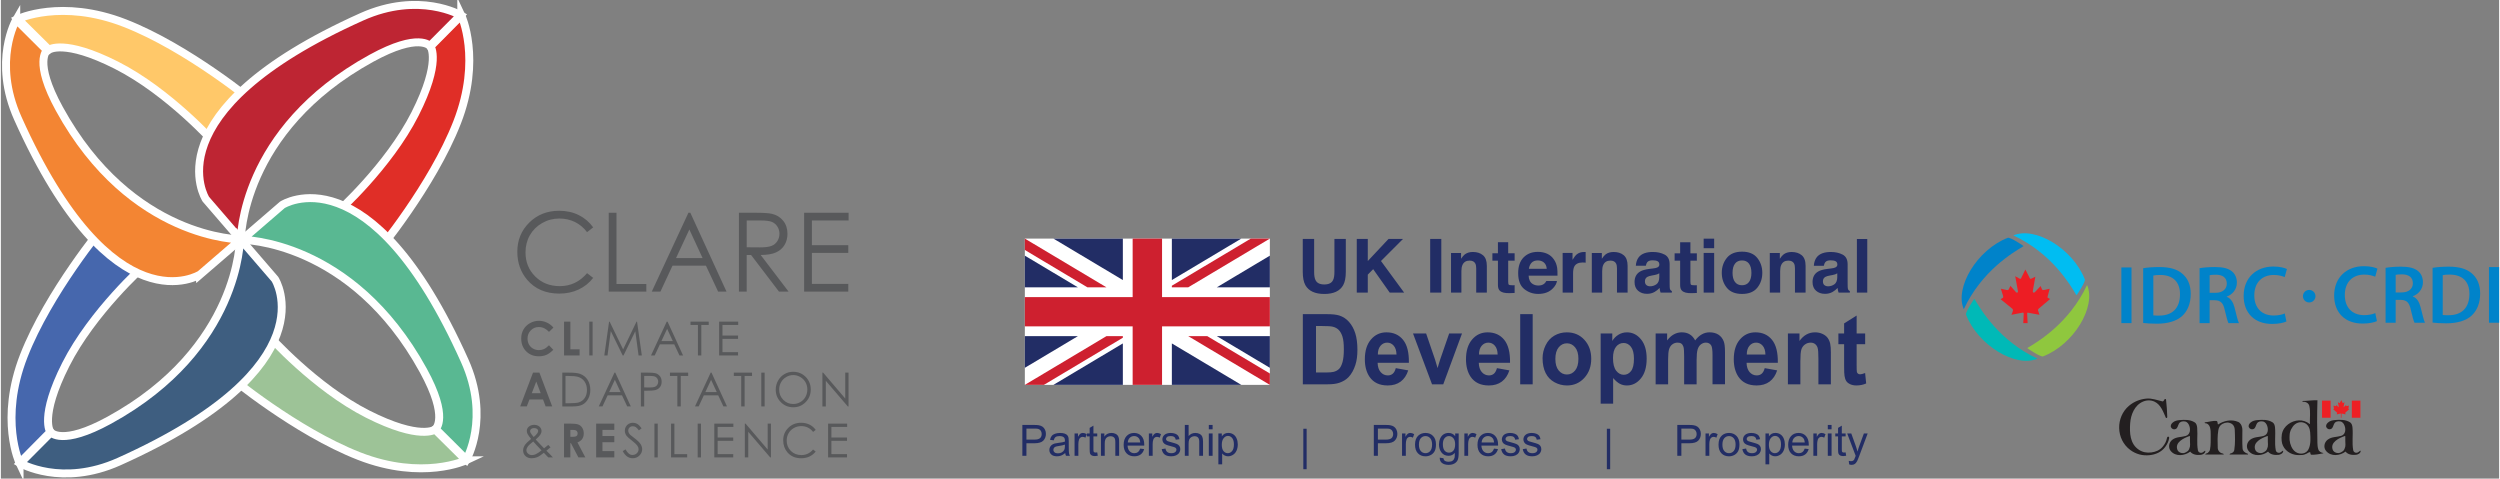 <?xml version="1.0" encoding="UTF-8"?>
<svg xmlns="http://www.w3.org/2000/svg" id="Layer_1" width="350" height="67" viewBox="0 0 314.577 60.261">
  <rect x="0" y="0" width="314.577" height="60.261" fill="#808080" stroke="none"/>
  <defs>
    <style>.cls-1{fill:#0083ca;}.cls-1,.cls-2,.cls-3,.cls-4,.cls-5,.cls-6,.cls-7,.cls-8,.cls-9,.cls-10,.cls-11,.cls-12,.cls-13,.cls-14,.cls-15,.cls-16,.cls-17,.cls-18,.cls-19{stroke-width:0px;}.cls-20{fill:none;stroke:#fff;stroke-miterlimit:10;}.cls-2{fill:#58595b;}.cls-3{fill:#222d65;}.cls-4{fill:#9dc397;}.cls-5{fill:#00bdf2;}.cls-6{fill:#ffc869;}.cls-7{fill:#4667ad;}.cls-8{fill:#e02e27;}.cls-9{fill:#8fc73e;}.cls-10{fill:#fff;}.cls-11{fill:#f38533;}.cls-12{fill:#be2533;}.cls-13{fill:#231f20;}.cls-14{fill:#3e5e80;}.cls-15{fill:#ed1d24;}.cls-16{fill:#00b9b7;}.cls-17{fill:#ed2024;}.cls-18{fill:#ce202f;}.cls-19{fill:#59b892;}</style>
  </defs>
  <polygon class="cls-10" points="159.788 48.462 128.937 48.462 128.937 30.044 159.788 30.044 159.788 48.462 159.788 48.462"></polygon>
  <polygon class="cls-3" points="159.788 36.183 159.788 32.192 153.102 36.183 159.788 36.183 159.788 36.183"></polygon>
  <polygon class="cls-3" points="141.278 30.046 132.539 30.046 141.278 35.264 141.278 30.046 141.278 30.046"></polygon>
  <polygon class="cls-3" points="128.937 42.323 128.937 46.314 135.623 42.323 128.937 42.323 128.937 42.323"></polygon>
  <polygon class="cls-3" points="147.448 30.046 147.448 35.264 156.187 30.046 147.448 30.046 147.448 30.046"></polygon>
  <polygon class="cls-3" points="128.937 32.192 128.937 36.184 135.623 36.184 128.937 32.192 128.937 32.192"></polygon>
  <polygon class="cls-3" points="159.788 46.314 159.788 42.323 153.102 42.323 159.788 46.314 159.788 46.314"></polygon>
  <polygon class="cls-3" points="132.535 48.462 141.278 48.462 141.278 43.243 132.535 48.462 132.535 48.462"></polygon>
  <polygon class="cls-3" points="147.448 48.462 156.191 48.462 147.448 43.243 147.448 48.462 147.448 48.462"></polygon>
  <path class="cls-18" d="m136.822,36.183l-7.885-4.707v-1.432l10.283,6.139h-2.398Zm15.081,6.139l7.885,4.708v1.432l-10.284-6.139h2.399Zm-4.455-6.344l9.942-5.935h2.398l-10.284,6.139h-2.057v-.204h0Zm-18.511,12.483l10.283-6.139h2.057v.204l-9.942,5.936h-2.398Z"></path>
  <polygon class="cls-18" points="142.512 48.462 142.512 41.095 128.937 41.095 128.937 37.411 142.512 37.411 142.512 30.044 146.214 30.044 146.214 37.411 159.788 37.411 159.788 41.095 146.214 41.095 146.214 48.462 142.512 48.462 142.512 48.462"></polygon>
  <path class="cls-3" d="m175.266,47.054c-.168.145-.375.217-.621.217-.362,0-.664-.14-.906-.419-.242-.279-.369-.67-.38-1.172h3.936c.022-1.297-.222-2.26-.732-2.889-.511-.628-1.208-.943-2.091-.943-.786,0-1.437.3-1.951.901-.514.601-.771,1.431-.771,2.492,0,.888.196,1.623.587,2.205.496.727,1.26,1.091,2.292,1.091.652,0,1.196-.162,1.63-.485.434-.323.752-.794.953-1.413l-1.565-.283c-.086.322-.212.555-.38.699m-1.879-2.41c-.004-.462.106-.828.33-1.097.224-.269.507-.404.85-.404.32,0,.593.128.816.383.224.255.341.627.352,1.118h-2.348Zm8.236,3.748l2.359-6.399h-1.616l-1.129,3.266c-.06.181-.116.361-.168.542-.022.089-.076.271-.162.548l-.324-1.091-1.118-3.266h-1.649l2.393,6.399h1.415Zm6.38-1.338c-.168.145-.374.217-.621.217-.362,0-.663-.14-.906-.419-.242-.279-.369-.67-.38-1.172h3.936c.022-1.297-.222-2.26-.732-2.889-.511-.628-1.208-.943-2.091-.943-.787,0-1.437.3-1.951.901-.515.601-.772,1.431-.772,2.492,0,.888.196,1.623.587,2.205.496.727,1.26,1.091,2.292,1.091.652,0,1.195-.162,1.63-.485.434-.323.752-.794.953-1.413l-1.565-.283c-.086.322-.212.555-.38.699m-1.879-2.41c-.004-.462.106-.828.33-1.097.224-.269.507-.404.85-.404.32,0,.593.128.816.383.224.255.341.627.352,1.118h-2.348Zm6.76-5.086h-1.571v8.833h1.571v-8.833h0Zm1.633,7.414c.257.512.632.901,1.126,1.166.494.265,1.013.398,1.557.398.88,0,1.609-.318,2.189-.955.58-.636.869-1.439.869-2.407,0-.96-.287-1.754-.861-2.383-.574-.628-1.31-.943-2.209-.943-.582,0-1.108.139-1.579.416-.472.277-.836.679-1.093,1.205-.258.526-.386,1.071-.386,1.633,0,.735.129,1.359.386,1.871m1.644-3.239c.279-.337.624-.506,1.034-.506.41,0,.754.169,1.032.506s.417.819.417,1.446c0,.643-.139,1.133-.417,1.47-.278.337-.622.506-1.032.506-.41,0-.755-.169-1.034-.506-.279-.337-.419-.823-.419-1.458,0-.634.14-1.121.419-1.458m5.284,7.092h1.571v-3.224c.294.341.575.583.842.723.266.141.564.211.892.211.69,0,1.277-.296,1.761-.889.485-.593.727-1.423.727-2.492,0-1.04-.24-1.851-.721-2.434-.481-.583-1.066-.874-1.756-.874-.395,0-.755.1-1.079.301-.324.201-.582.462-.772.783v-.94h-1.465v8.833h0Zm1.934-7.161c.254-.319.572-.479.956-.479.369,0,.678.163.928.488.249.325.374.824.374,1.494,0,.719-.121,1.236-.363,1.551-.242.315-.546.473-.911.473-.38,0-.703-.172-.967-.515-.265-.343-.397-.875-.397-1.594,0-.626.127-1.099.38-1.419m4.988,4.727h1.571v-3.109c0-.615.042-1.054.126-1.32.084-.265.223-.468.416-.609.194-.141.412-.211.654-.211.202,0,.361.044.478.133.117.089.204.223.26.404.056.181.084.583.084,1.205v3.507h1.571v-3.073c0-.603.043-1.044.129-1.323.086-.279.226-.491.419-.636.194-.145.401-.217.621-.217.302,0,.526.121.671.362.108.184.162.595.162,1.229v3.657h1.571v-4.091c0-.611-.054-1.052-.162-1.326-.149-.37-.375-.65-.677-.841-.302-.191-.671-.286-1.107-.286-.343,0-.665.084-.967.253-.302.169-.583.424-.844.765-.179-.341-.408-.597-.688-.765-.28-.169-.609-.253-.99-.253-.716,0-1.333.339-1.851,1.018v-.874h-1.448v6.399h0Zm13.357-1.338c-.168.145-.374.217-.621.217-.362,0-.663-.14-.906-.419-.242-.279-.369-.67-.38-1.172h3.936c.022-1.297-.222-2.26-.732-2.889-.511-.628-1.208-.943-2.091-.943-.787,0-1.437.3-1.951.901-.515.601-.772,1.431-.772,2.492,0,.888.196,1.623.587,2.205.496.727,1.26,1.091,2.292,1.091.652,0,1.195-.162,1.63-.485.434-.323.752-.794.953-1.413l-1.565-.283c-.086.322-.212.555-.38.699m-1.879-2.41c-.004-.462.106-.828.33-1.097.224-.269.507-.404.85-.404.32,0,.593.128.816.383.224.255.341.627.352,1.118h-2.348Zm10.59-.229c0-.494-.029-.874-.087-1.139-.058-.265-.161-.502-.308-.711-.147-.208-.364-.38-.651-.515-.287-.135-.604-.202-.951-.202-.787,0-1.439.361-1.957,1.085v-.94h-1.459v6.399h1.571v-2.898c0-.715.04-1.205.12-1.47.08-.265.228-.478.445-.638.216-.161.46-.241.732-.241.212,0,.394.056.545.169.151.113.26.27.327.473.067.203.101.65.101,1.341v3.266h1.571v-3.977h0Zm3.243-2.422v-2.26l-1.577.988v1.271h-.721v1.35h.721v2.79c0,.599.017.996.05,1.193.041.277.115.497.221.66.106.163.273.295.5.398.228.103.483.153.766.153.462,0,.876-.084,1.241-.253l-.134-1.313c-.276.108-.487.163-.632.163-.104,0-.193-.028-.265-.084-.073-.056-.12-.128-.14-.214-.021-.087-.031-.391-.031-.913v-2.579h1.073v-1.35h-1.073Z"></path>
  <path class="cls-3" d="m163.943,48.391h3.114c.612,0,1.1-.062,1.465-.187.488-.169.876-.404,1.163-.705.38-.398.673-.918.878-1.561.168-.526.252-1.153.252-1.88,0-.828-.09-1.523-.269-2.088-.179-.564-.44-1.041-.783-1.431-.343-.39-.755-.661-1.236-.813-.358-.113-.878-.169-1.56-.169h-3.025v8.833h0Zm2.399-7.339c.674,0,1.127.028,1.359.084.309.072.565.211.766.416.201.205.358.49.47.856.112.366.168.89.168,1.573s-.056,1.222-.168,1.618c-.112.396-.257.68-.433.853-.177.172-.4.295-.668.367-.205.056-.539.085-1.001.085h-1.236v-5.851h.744Z"></path>
  <path class="cls-3" d="m163.932,34.239c0,.718.111,1.277.334,1.677.418.733,1.211,1.1,2.378,1.1s1.959-.367,2.374-1.1c.223-.4.334-.959.334-1.677v-4.151h-1.434v4.147c0,.464-.055.803-.165,1.016-.17.378-.54.568-1.109.568-.572,0-.944-.19-1.114-.568-.11-.213-.165-.552-.165-1.016v-4.147h-1.434v4.151h0Zm6.799,2.602h1.388v-2.259l.68-.689,2.081,2.948h1.814l-2.913-3.976,2.771-2.777h-1.823l-2.609,2.782v-2.782h-1.388v6.753h0Zm10.647-6.753h-1.402v6.753h1.402v-6.753h0Zm3.98,1.64c-.411,0-.75.101-1.018.302-.149.113-.307.298-.474.554v-.728h-1.265v4.985h1.306v-2.703c0-.308.043-.562.128-.76.164-.376.465-.564.905-.564.358,0,.6.128.728.385.07.14.105.342.105.605v3.038h1.338v-3.363c0-.626-.164-1.075-.49-1.345-.327-.271-.747-.406-1.261-.406m3.149,1.095v3.074c0,.312.074.542.22.692.226.235.647.342,1.264.321l.619-.023v-.976c-.043.003-.086.005-.131.007-.044.002-.086.002-.126.002-.266,0-.425-.025-.477-.076s-.078-.178-.078-.382v-2.639h.811v-.93h-.811v-1.393h-1.292v1.393h-.696v.93h.696Zm5.022-.032c.308,0,.566.09.774.269.208.179.324.442.348.789h-2.249c.048-.325.164-.583.348-.773.184-.19.444-.285.779-.285m-.001-1.077c-.732,0-1.327.231-1.786.692-.459.462-.688,1.125-.688,1.99,0,.923.254,1.589.762,1.999.508.41,1.095.615,1.759.615.805,0,1.431-.243,1.879-.728.287-.305.449-.606.484-.903h-1.333c-.078.147-.168.261-.269.344-.186.152-.428.229-.725.229-.28,0-.52-.062-.72-.188-.328-.202-.502-.553-.522-1.054h3.637c.006-.431-.008-.762-.043-.991-.061-.391-.194-.736-.398-1.032-.227-.337-.515-.583-.863-.739-.348-.156-.74-.234-1.174-.234m5.851.014c-.391,0-.708.103-.953.307-.149.122-.325.35-.527.682v-.87h-1.246v4.994h1.315v-2.387c0-.4.05-.696.151-.889.18-.342.533-.513,1.058-.513.04,0,.092.002.156.005.064.003.137.009.22.018v-1.338c-.058-.003-.096-.005-.112-.007-.017-.001-.037-.002-.062-.002m3.705,0c-.411,0-.75.101-1.017.302-.149.113-.307.298-.475.554v-.728h-1.264v4.985h1.306v-2.703c0-.308.042-.562.127-.76.164-.376.465-.564.905-.564.358,0,.6.128.727.385.07.14.105.342.105.605v3.038h1.338v-3.363c0-.626-.164-1.075-.491-1.345-.326-.271-.747-.406-1.261-.406m5.742,3.171c-.009.437-.134.737-.374.903-.24.165-.503.247-.788.247-.18,0-.333-.05-.458-.149-.126-.099-.189-.26-.189-.483,0-.251.103-.435.308-.554.122-.07.322-.13.6-.179l.297-.055c.148-.027.265-.057.35-.089.085-.032.17-.074.253-.126v.486h0Zm-1.246-1.04c-.508.064-.892.171-1.154.321-.477.275-.715.719-.715,1.333,0,.473.148.839.444,1.097.297.258.672.387,1.127.387.356,0,.676-.081.959-.243.236-.138.445-.304.626-.5.009.113.021.214.037.302.015.089.043.183.083.284h1.42v-.193c-.086-.04-.15-.09-.193-.151-.043-.061-.069-.177-.078-.348-.006-.226-.009-.418-.009-.577v-2.291c0-.602-.213-1.011-.64-1.228-.426-.217-.914-.325-1.463-.325-.844,0-1.439.22-1.785.66-.218.281-.341.64-.368,1.077h1.26c.031-.192.093-.345.186-.458.13-.153.351-.229.664-.229.278,0,.49.039.634.117.144.078.216.219.216.424,0,.168-.094.292-.281.371-.105.046-.278.084-.522.115l-.448.055h0Zm3.871-1.035v3.074c0,.312.073.542.22.692.226.235.647.342,1.265.321l.619-.023v-.976c-.043.003-.086.005-.131.007-.044.002-.086.002-.126.002-.266,0-.425-.025-.476-.076-.052-.05-.078-.178-.078-.382v-2.639h.811v-.93h-.811v-1.393h-1.292v1.393h-.696v.93h.696Zm4.284-2.776h-1.324v1.205h1.324v-1.205h0Zm-1.324,6.794h1.324v-4.994h-1.324v4.994h0Zm4.829-.926c-.382,0-.676-.136-.882-.407-.206-.271-.309-.657-.309-1.157s.103-.885.309-1.155c.206-.27.5-.405.882-.405.382,0,.675.135.88.405.204.27.306.655.306,1.155s-.102.886-.306,1.157c-.205.271-.498.407-.88.407m2.556-1.564c0-.72-.211-1.344-.632-1.872-.421-.528-1.062-.792-1.919-.792-.859,0-1.498.264-1.92.792-.421.528-.632,1.152-.632,1.872,0,.732.211,1.359.632,1.879.422.52,1.061.78,1.92.78.858,0,1.498-.26,1.919-.78.421-.52.632-1.147.632-1.879m3.7-2.623c-.411,0-.75.101-1.017.302-.149.113-.308.298-.475.554v-.728h-1.264v4.985h1.306v-2.703c0-.308.042-.562.127-.76.164-.376.466-.564.905-.564.358,0,.6.128.727.385.07.14.105.342.105.605v3.038h1.338v-3.363c0-.626-.163-1.075-.49-1.345-.327-.271-.747-.406-1.261-.406m5.742,3.171c-.009.437-.134.737-.374.903-.24.165-.503.247-.788.247-.18,0-.333-.05-.458-.149-.126-.099-.189-.26-.189-.483,0-.251.103-.435.308-.554.122-.07.322-.13.6-.179l.297-.055c.149-.027.266-.057.35-.089.085-.032.169-.074.253-.126v.486h0Zm-1.246-1.04c-.508.064-.892.171-1.154.321-.477.275-.715.719-.715,1.333,0,.473.148.839.445,1.097.296.258.672.387,1.127.387.356,0,.676-.081.959-.243.236-.138.445-.304.626-.5.01.113.022.214.037.302.015.089.043.183.083.284h1.42v-.193c-.086-.04-.149-.09-.193-.151-.043-.061-.069-.177-.078-.348-.006-.226-.009-.418-.009-.577v-2.291c0-.602-.213-1.011-.639-1.228-.426-.217-.914-.325-1.463-.325-.844,0-1.439.22-1.785.66-.218.281-.341.64-.368,1.077h1.26c.031-.192.093-.345.186-.458.13-.153.351-.229.664-.229.279,0,.49.039.634.117.144.078.216.219.216.424,0,.168-.094.292-.281.371-.105.046-.279.084-.522.115l-.447.055h0Zm5.021-3.77h-1.305v6.753h1.305v-6.753h0Z"></path>
  <path class="cls-3" d="m128.624,57.394v-3.886h1.466c.258,0,.455.012.591.037.191.031.351.092.48.181.129.089.233.214.311.375.079.161.118.338.118.531,0,.33-.105.61-.316.839-.21.229-.59.344-1.14.344h-.997v1.579h-.514Zm.514-2.039h1.005c.332,0,.568-.061.708-.185.139-.124.209-.298.209-.523,0-.162-.041-.302-.123-.417-.082-.116-.191-.192-.325-.229-.086-.023-.246-.034-.48-.034h-.994v1.388Z"></path>
  <path class="cls-3" d="m134.021,57.047c-.176.15-.347.255-.51.318s-.339.092-.526.092c-.309,0-.547-.075-.713-.226-.166-.151-.249-.344-.249-.579,0-.138.032-.264.094-.378.063-.114.145-.205.247-.275.102-.068.216-.121.343-.156.093-.025.235-.049.424-.072.386-.045.669-.101.851-.164.002-.065.003-.107.003-.125,0-.194-.045-.332-.135-.411-.122-.108-.303-.162-.543-.162-.224,0-.39.04-.497.119-.107.078-.186.217-.237.417l-.467-.063c.042-.2.112-.361.209-.484.098-.124.238-.218.422-.283.183-.066.397-.1.639-.1.24,0,.435.028.586.085s.26.128.331.213c.071.086.12.194.148.325.016.081.024.228.024.44v.636c0,.443.01.724.03.842.021.118.061.23.121.338h-.498c-.049-.099-.081-.215-.096-.347Zm-.04-1.066c-.173.07-.433.131-.779.18-.196.028-.335.06-.416.096s-.144.086-.188.155c-.044.068-.066.144-.066.227,0,.127.048.233.144.318s.237.128.423.128c.184,0,.347-.04.491-.121.143-.08.248-.191.315-.331.051-.108.077-.266.077-.476v-.175Z"></path>
  <path class="cls-3" d="m135.198,57.394v-2.815h.43v.426c.11-.199.211-.331.303-.394.093-.064.195-.096.306-.096.161,0,.325.051.491.154l-.164.442c-.117-.069-.233-.104-.35-.104-.104,0-.198.031-.281.095-.083.062-.142.15-.177.26-.053.17-.079.356-.079.557v1.474h-.478Z"></path>
  <path class="cls-3" d="m138.053,56.967l.069.421c-.134.028-.254.042-.36.042-.173,0-.307-.027-.403-.082-.096-.054-.163-.127-.202-.216-.039-.088-.058-.277-.058-.563v-1.62h-.35v-.371h.35v-.698l.474-.285v.983h.48v.371h-.48v1.646c0,.137.008.224.025.262.017.039.044.07.082.093.038.023.092.034.163.034.053,0,.123-.006.209-.018Z"></path>
  <path class="cls-3" d="m138.52,57.394v-2.815h.429v.4c.207-.31.506-.464.896-.464.17,0,.326.03.468.091.142.06.249.141.32.239.07.1.12.217.148.353.018.088.027.243.027.464v1.731h-.478v-1.712c0-.195-.018-.34-.055-.436s-.103-.173-.198-.23-.206-.086-.333-.086c-.203,0-.379.064-.526.193-.147.13-.221.374-.221.735v1.537h-.477Z"></path>
  <path class="cls-3" d="m143.466,56.487l.493.061c-.077.287-.222.512-.432.671-.211.159-.479.238-.806.238-.412,0-.738-.127-.98-.38s-.362-.609-.362-1.067c0-.473.122-.842.366-1.103s.56-.392.949-.392c.377,0,.684.128.922.384s.358.616.358,1.082c0,.028-.001.07-.003.127h-2.1c.018.31.105.546.262.711.157.164.353.246.589.246.175,0,.324-.046.448-.138s.222-.238.295-.44Zm-1.567-.771h1.572c-.021-.236-.081-.414-.18-.533-.152-.184-.349-.276-.591-.276-.219,0-.404.073-.553.22s-.232.343-.248.588Z"></path>
  <path class="cls-3" d="m144.553,57.394v-2.815h.43v.426c.11-.199.211-.331.303-.394.093-.064.195-.096.306-.096.161,0,.325.051.491.154l-.164.442c-.117-.069-.233-.104-.35-.104-.104,0-.198.031-.281.095-.083.062-.142.15-.177.26-.053.17-.079.356-.079.557v1.474h-.478Z"></path>
  <path class="cls-3" d="m146.175,56.553l.472-.074c.027.189.1.335.221.435s.291.151.508.151c.219,0,.382-.044.488-.134s.159-.194.159-.315c0-.108-.047-.192-.141-.254-.065-.042-.228-.096-.488-.161-.35-.088-.593-.165-.728-.23-.135-.064-.237-.153-.307-.267-.07-.114-.105-.239-.105-.378,0-.125.029-.241.086-.348.057-.108.136-.196.234-.266.074-.055.175-.102.304-.14.128-.037.265-.056.412-.056.221,0,.415.031.582.096.167.063.29.15.369.258.08.109.134.253.164.435l-.467.064c-.021-.145-.082-.258-.184-.34-.102-.081-.245-.122-.431-.122-.219,0-.376.036-.469.109-.093.072-.14.157-.14.254,0,.062.02.118.058.167.039.051.1.093.183.128.048.017.188.058.421.122.338.09.573.164.707.221.133.057.238.141.314.25.076.11.114.246.114.408,0,.16-.046.31-.139.449-.092.141-.227.249-.402.327-.175.076-.372.115-.594.115-.365,0-.644-.075-.836-.227-.192-.153-.314-.378-.367-.677Z"></path>
  <path class="cls-3" d="m149.081,57.394v-3.886h.477v1.395c.223-.258.504-.387.843-.387.209,0,.39.041.543.123.154.082.264.196.33.341.066.145.1.355.1.631v1.784h-.477v-1.784c0-.239-.052-.412-.155-.522-.104-.109-.25-.163-.439-.163-.141,0-.275.037-.399.111s-.213.173-.266.298c-.053.126-.079.299-.079.52v1.54h-.477Z"></path>
  <path class="cls-3" d="m152.102,54.057v-.549h.477v.549h-.477Zm0,3.337v-2.815h.477v2.815h-.477Z"></path>
  <path class="cls-3" d="m153.306,58.472v-3.894h.435v.366c.102-.144.218-.25.347-.323.129-.071.285-.107.469-.107.24,0,.452.061.636.185.184.124.323.299.416.524.094.225.141.472.141.741,0,.287-.052.547-.155.778-.103.23-.253.407-.45.53s-.404.184-.622.184c-.159,0-.302-.033-.428-.101-.127-.067-.23-.152-.312-.254v1.37h-.477Zm.432-2.47c0,.362.073.629.22.803.147.173.324.259.533.259.212,0,.394-.089.545-.269.151-.179.227-.456.227-.834,0-.359-.074-.627-.222-.805-.147-.179-.324-.268-.529-.268-.203,0-.383.096-.539.285s-.235.466-.235.828Z"></path>
  <path class="cls-3" d="m164.003,59.082v-5.094h.416v5.094h-.416Z"></path>
  <path class="cls-3" d="m172.879,57.394v-3.886h1.466c.258,0,.455.012.591.037.191.031.351.092.48.181.129.089.233.214.311.375.079.161.118.338.118.531,0,.33-.105.61-.316.839-.21.229-.59.344-1.14.344h-.997v1.579h-.514Zm.514-2.039h1.005c.332,0,.568-.061.708-.185.139-.124.209-.298.209-.523,0-.162-.041-.302-.123-.417-.082-.116-.191-.192-.325-.229-.086-.023-.246-.034-.48-.034h-.994v1.388Z"></path>
  <path class="cls-3" d="m176.433,57.394v-2.815h.43v.426c.11-.199.211-.331.303-.394.093-.064.195-.096.306-.096.161,0,.325.051.491.154l-.164.442c-.117-.069-.233-.104-.35-.104-.104,0-.198.031-.281.095-.083.062-.142.15-.177.26-.053.17-.079.356-.079.557v1.474h-.478Z"></path>
  <path class="cls-3" d="m178.069,55.986c0-.522.145-.908.434-1.158.242-.209.537-.313.886-.313.387,0,.703.127.949.38.246.253.368.604.368,1.051,0,.363-.054.647-.163.856-.109.207-.267.369-.474.484s-.434.172-.68.172c-.394,0-.713-.126-.956-.379-.243-.252-.364-.616-.364-1.092Zm.49,0c0,.361.079.63.236.809.157.18.355.269.594.269.237,0,.434-.09.591-.27.157-.18.236-.454.236-.824,0-.348-.079-.611-.237-.791-.158-.179-.355-.269-.59-.269-.239,0-.437.089-.594.268-.157.178-.236.447-.236.808Z"></path>
  <path class="cls-3" d="m181.179,57.627l.464.069c.019.143.073.247.161.313.119.088.28.133.485.133.221,0,.392-.044.512-.133s.202-.212.244-.371c.025-.098.036-.302.035-.612-.209.245-.469.368-.78.368-.387,0-.686-.14-.898-.419-.212-.279-.318-.613-.318-1.004,0-.268.049-.517.146-.743.097-.227.238-.403.423-.527s.402-.185.651-.185c.332,0,.606.134.821.402v-.339h.44v2.433c0,.438-.045.749-.134.932-.089.183-.23.328-.424.433-.194.107-.432.159-.714.159-.336,0-.607-.075-.814-.226-.207-.151-.307-.379-.3-.683Zm.395-1.691c0,.369.073.638.22.808s.331.254.551.254c.219,0,.403-.085.551-.253.148-.168.223-.433.223-.793,0-.345-.076-.604-.229-.779s-.337-.263-.553-.263c-.212,0-.392.086-.54.259-.149.172-.223.427-.223.767Z"></path>
  <path class="cls-3" d="m184.28,57.394v-2.815h.43v.426c.11-.199.211-.331.303-.394.093-.064.195-.096.306-.096.161,0,.325.051.491.154l-.164.442c-.117-.069-.233-.104-.35-.104-.104,0-.198.031-.281.095-.083.062-.142.15-.177.26-.053.17-.079.356-.079.557v1.474h-.478Z"></path>
  <path class="cls-3" d="m188.02,56.487l.493.061c-.077.287-.222.512-.432.671-.211.159-.479.238-.806.238-.412,0-.738-.127-.98-.38s-.362-.609-.362-1.067c0-.473.122-.842.366-1.103s.56-.392.949-.392c.377,0,.684.128.922.384s.358.616.358,1.082c0,.028-.001.07-.003.127h-2.1c.018.31.105.546.262.711.157.164.353.246.589.246.175,0,.324-.046.448-.138s.222-.238.295-.44Zm-1.567-.771h1.572c-.021-.236-.081-.414-.18-.533-.152-.184-.349-.276-.591-.276-.219,0-.404.073-.553.22s-.232.343-.248.588Z"></path>
  <path class="cls-3" d="m188.921,56.553l.472-.074c.027.189.1.335.221.435s.291.151.508.151c.219,0,.382-.044.488-.134s.159-.194.159-.315c0-.108-.047-.192-.141-.254-.065-.042-.228-.096-.488-.161-.35-.088-.593-.165-.728-.23-.135-.064-.237-.153-.307-.267-.07-.114-.105-.239-.105-.378,0-.125.029-.241.086-.348.057-.108.136-.196.234-.266.074-.055.175-.102.304-.14.128-.037.265-.056.412-.056.221,0,.415.031.582.096.167.063.29.15.369.258.08.109.134.253.164.435l-.467.064c-.021-.145-.082-.258-.184-.34-.102-.081-.245-.122-.431-.122-.219,0-.376.036-.469.109-.093.072-.14.157-.14.254,0,.062.02.118.058.167.039.051.1.093.183.128.048.017.188.058.421.122.338.09.573.164.707.221.133.057.238.141.314.25.076.11.114.246.114.408,0,.16-.046.31-.139.449-.092.141-.227.249-.402.327-.175.076-.372.115-.594.115-.365,0-.644-.075-.836-.227-.192-.153-.314-.378-.367-.677Z"></path>
  <path class="cls-3" d="m191.635,56.553l.472-.074c.027.189.1.335.221.435s.291.151.508.151c.219,0,.382-.044.488-.134s.159-.194.159-.315c0-.108-.047-.192-.141-.254-.065-.042-.228-.096-.488-.161-.35-.088-.593-.165-.728-.23-.135-.064-.237-.153-.307-.267-.07-.114-.105-.239-.105-.378,0-.125.029-.241.086-.348.057-.108.136-.196.234-.266.074-.055.175-.102.304-.14.128-.037.265-.056.412-.056.221,0,.415.031.582.096.167.063.29.15.369.258.08.109.134.253.164.435l-.467.064c-.021-.145-.082-.258-.184-.34-.102-.081-.245-.122-.431-.122-.219,0-.376.036-.469.109-.093.072-.14.157-.14.254,0,.062.02.118.058.167.039.051.1.093.183.128.048.017.188.058.421.122.338.09.573.164.707.221.133.057.238.141.314.25.076.11.114.246.114.408,0,.16-.046.31-.139.449-.092.141-.227.249-.402.327-.175.076-.372.115-.594.115-.365,0-.644-.075-.836-.227-.192-.153-.314-.378-.367-.677Z"></path>
  <path class="cls-3" d="m202.223,59.082v-5.094h.416v5.094h-.416Z"></path>
  <path class="cls-3" d="m211.093,57.394v-3.886h1.466c.258,0,.455.012.591.037.191.031.351.092.48.181.129.089.233.214.311.375.079.161.118.338.118.531,0,.33-.105.61-.316.839-.21.229-.59.344-1.14.344h-.997v1.579h-.514Zm.514-2.039h1.005c.332,0,.568-.061.708-.185.139-.124.209-.298.209-.523,0-.162-.041-.302-.123-.417-.082-.116-.191-.192-.325-.229-.086-.023-.246-.034-.48-.034h-.994v1.388Z"></path>
  <path class="cls-3" d="m214.647,57.394v-2.815h.43v.426c.11-.199.211-.331.303-.394.093-.064.195-.096.306-.096.161,0,.325.051.491.154l-.164.442c-.117-.069-.233-.104-.35-.104-.104,0-.198.031-.281.095-.083.062-.142.15-.177.26-.053.17-.079.356-.079.557v1.474h-.478Z"></path>
  <path class="cls-3" d="m216.284,55.986c0-.522.145-.908.434-1.158.242-.209.537-.313.886-.313.387,0,.703.127.949.38.246.253.368.604.368,1.051,0,.363-.054.647-.163.856-.109.207-.267.369-.474.484s-.434.172-.68.172c-.394,0-.713-.126-.956-.379-.243-.252-.364-.616-.364-1.092Zm.49,0c0,.361.079.63.236.809.157.18.355.269.594.269.237,0,.434-.09.591-.27.157-.18.236-.454.236-.824,0-.348-.079-.611-.237-.791-.158-.179-.355-.269-.59-.269-.239,0-.437.089-.594.268-.157.178-.236.447-.236.808Z"></path>
  <path class="cls-3" d="m219.289,56.553l.472-.074c.027.189.1.335.221.435s.291.151.508.151c.219,0,.382-.044.488-.134s.159-.194.159-.315c0-.108-.047-.192-.141-.254-.065-.042-.228-.096-.488-.161-.35-.088-.593-.165-.728-.23-.135-.064-.237-.153-.307-.267-.07-.114-.105-.239-.105-.378,0-.125.029-.241.086-.348.057-.108.136-.196.234-.266.074-.055.175-.102.304-.14.128-.037.265-.056.412-.056.221,0,.415.031.582.096.167.063.29.15.369.258.08.109.134.253.164.435l-.467.064c-.021-.145-.082-.258-.184-.34-.102-.081-.245-.122-.431-.122-.219,0-.376.036-.469.109-.093.072-.14.157-.14.254,0,.062.02.118.058.167.039.051.1.093.183.128.048.017.188.058.421.122.338.09.573.164.707.221.133.057.238.141.314.25.076.11.114.246.114.408,0,.16-.046.31-.139.449-.092.141-.227.249-.402.327-.175.076-.372.115-.594.115-.365,0-.644-.075-.836-.227-.192-.153-.314-.378-.367-.677Z"></path>
  <path class="cls-3" d="m222.195,58.472v-3.894h.435v.366c.102-.144.218-.25.347-.323.129-.071.285-.107.469-.107.24,0,.452.061.636.185.184.124.323.299.416.524.094.225.141.472.141.741,0,.287-.052.547-.155.778-.103.23-.253.407-.45.53s-.404.184-.622.184c-.159,0-.302-.033-.428-.101-.127-.067-.23-.152-.312-.254v1.37h-.477Zm.432-2.47c0,.362.073.629.22.803.147.173.324.259.533.259.212,0,.394-.089.545-.269.151-.179.227-.456.227-.834,0-.359-.074-.627-.222-.805-.147-.179-.324-.268-.529-.268-.203,0-.383.096-.539.285s-.235.466-.235.828Z"></path>
  <path class="cls-3" d="m227.141,56.487l.493.061c-.077.287-.222.512-.432.671-.211.159-.479.238-.806.238-.412,0-.738-.127-.98-.38s-.362-.609-.362-1.067c0-.473.122-.842.366-1.103s.56-.392.949-.392c.377,0,.684.128.922.384s.358.616.358,1.082c0,.028-.001.07-.003.127h-2.1c.018.31.105.546.262.711.157.164.353.246.589.246.175,0,.324-.046.448-.138s.222-.238.295-.44Zm-1.567-.771h1.572c-.021-.236-.081-.414-.18-.533-.152-.184-.349-.276-.591-.276-.219,0-.404.073-.553.22s-.232.343-.248.588Z"></path>
  <path class="cls-3" d="m228.227,57.394v-2.815h.43v.426c.11-.199.211-.331.303-.394.093-.064.195-.096.306-.096.161,0,.325.051.491.154l-.164.442c-.117-.069-.233-.104-.35-.104-.104,0-.198.031-.281.095-.083.062-.142.15-.177.26-.053.17-.079.356-.079.557v1.474h-.478Z"></path>
  <path class="cls-3" d="m230.043,54.057v-.549h.477v.549h-.477Zm0,3.337v-2.815h.477v2.815h-.477Z"></path>
  <path class="cls-3" d="m232.289,56.967l.069.421c-.134.028-.254.042-.36.042-.173,0-.307-.027-.403-.082-.096-.054-.163-.127-.202-.216-.039-.088-.058-.277-.058-.563v-1.62h-.35v-.371h.35v-.698l.474-.285v.983h.48v.371h-.48v1.646c0,.137.008.224.025.262.017.039.044.07.082.093.038.023.092.034.163.034.053,0,.123-.006.209-.018Z"></path>
  <path class="cls-3" d="m232.735,58.477l-.053-.447c.105.028.196.042.273.042.106,0,.191-.018.255-.053.063-.035.116-.085.156-.148.03-.048.078-.167.146-.356.009-.026.023-.065.042-.117l-1.068-2.82h.514l.586,1.63c.076.207.144.424.204.652.055-.219.12-.433.197-.641l.602-1.641h.477l-1.071,2.862c-.115.31-.204.523-.267.639-.085.157-.182.273-.292.346s-.24.11-.393.11c-.091,0-.194-.019-.307-.058Z"></path>
  <path class="cls-13" d="m287.391,56.786c-.007.295-.34.462-.597.489-.465.047-1.011-.017-1.311-.41-.667.524-1.833.681-2.456-.086-.351-.43-.236-1.069.202-1.407.509-.391,1.129-.308,1.708-.487.556-.17.595-.816.432-1.268-.093-.254-.254-.496-.541-.546-.287-.052-.591-.003-.753.258-.152.244-.151.575-.429.695-.217.094-.457.003-.568-.205-.116-.22.02-.446.181-.595.255-.232.588-.305.914-.329.628-.048,1.288-.075,1.859.277.256.159.309.437.329.706.085.947-.086,1.858.093,2.83.041.22.251.332.445.308.177-.022.274-.152.422-.253.024-.016.07.007.07.023m-1.986-1.884c-.75.256-1.894.798-1.531,1.745.139.363.682.513,1.018.322.139-.079.341-.16.448-.399.224-.515.083-.524.111-1.647,0-.008-.032-.025-.045-.02"></path>
  <path class="cls-13" d="m272.959,54.995c.061.024.079.099.071.152-.061.421-.238.775-.493,1.125-.487.662-1.216.967-1.991,1.044-.863.088-1.687-.12-2.408-.651-1.829-1.347-1.865-4.147-.157-5.578.625-.521,1.351-.809,2.148-.894.723-.076,1.367.197,2.073.354.026.006.072-.024.1-.048.091-.076.09-.213.215-.254.067-.023.114.043.119.078.08.74.138,1.466.155,2.201.002.094-.15.145-.172.094-.34-.766-.642-1.677-1.447-2.048-.449-.206-.973-.201-1.432-.004-1.078.461-1.544,1.648-1.622,2.746-.082,1.188-.035,2.571,1.098,3.322.481.32,1.021.406,1.568.335.545-.07,1.041-.268,1.412-.699.29-.334.478-.703.566-1.148.016-.091.098-.171.197-.128"></path>
  <path class="cls-13" d="m277.5,53.244c-.017-.041.032-.067.051-.069.489-.042.956-.223,1.439-.165.173.02.105.289.186.445.735-.488,1.701-.695,2.539-.33.144.062.256.165.344.307.14.229.187.484.189.732.001.767-.034,1.538.022,2.305.023.333.322.572.653.661.004 0.0.077.101.007.101-.827,0-1.495.003-2.272,0-.066,0,.032-.116.066-.122.254-.045.467-.204.502-.431.134-.867.096-1.71.062-2.567-.006-.119-.031-.248-.075-.364-.083-.218-.249-.382-.468-.462-.137-.049-.258-.092-.412-.081-.215.016-.415.072-.606.174-.308.167-.455.466-.509.789-.125.762-.095,1.478-.072,2.249.01.325.286.654.658.695.033.005.115.087.085.119-.847.01-1.513,0-2.305.001-.033-.13.202-.123.307-.209.13-.109.239-.231.274-.395.131-.637.074-1.215.093-1.847.01-.33-.005-.664-.095-.978-.076-.261-.303-.523-.614-.509-.017.001-.04-.026-.05-.047"></path>
  <path class="cls-13" d="m297.142,56.782c-.003.295-.341.462-.597.488-.465.048-1.011-.017-1.31-.41-.669.524-1.835.681-2.456-.086-.348-.43-.234-1.069.203-1.406.508-.393,1.127-.31,1.706-.488.558-.171.599-.815.432-1.268-.092-.255-.25-.495-.54-.547-.288-.052-.592-.002-.754.259-.153.243-.15.574-.429.696-.216.093-.456.001-.564-.206-.118-.22.018-.445.18-.594.253-.233.585-.306.913-.33.627-.048,1.288-.074,1.86.278.255.157.307.437.329.704.085.946-.086,1.859.091,2.831.043.22.252.333.448.307.178-.022.272-.152.421-.25.027-.018.071.006.069.021m-1.982-1.883c-.754.255-1.895.798-1.533,1.745.141.363.683.514,1.02.322.137-.08.339-.16.444-.4.227-.515.087-.525.112-1.645.001-.009-.033-.027-.043-.022"></path>
  <path class="cls-13" d="m289.839,50.491c.621-.006,1.239-.116,1.861-.088-.052,1.784-.052,3.566-.006,5.349.005.278.025.565.117.838.092.28.338.394.622.454.005,0,.005.041,0,.041-.515.084-1.007.205-1.519.171-.092-.006-.096-.145-.117-.241-.005-.02.001-.078-.04-.077-.176.005-.298.137-.449.199-.163.066-.324.143-.497.152-.314.017-.616.034-.944-.029-.89-.169-1.595-.866-1.673-1.744-.049-.542-.006-1.085.317-1.569.142-.209.301-.369.497-.52.788-.6,1.917-.704,2.697-.037.018.016.047-.005.046-.025-.032-.743.095-1.458-.068-2.23-.089-.419-.506-.576-.871-.549-.003-.038-.003-.095.026-.096m.257,2.781c-.543-.25-1.161-.047-1.514.464-.079.115-.143.223-.205.341-.077.149-.081.204-.135.38-.013.05-.025.113-.032.159-.004.03-.01.127-.011.14-.011.218-.028.436-.007.655.027.285.101.549.215.808.124.281.298.531.568.707.565.361,1.328.218,1.603-.371.309-.663.247-1.404.205-2.113-.031-.458-.225-.96-.687-1.171"></path>
  <rect class="cls-17" x="292.277" y="50.446" width="1.082" height="2.154"></rect>
  <polygon class="cls-17" points="294.722 50.398 294.888 50.765 295.104 50.65 294.98 51.289 295.288 51.015 295.377 51.14 295.664 51.072 295.596 51.46 295.699 51.528 295.197 51.973 295.24 52.178 294.729 52.064 294.729 52.599 294.648 52.599 294.648 52.064 294.136 52.178 294.18 51.973 293.678 51.528 293.783 51.46 293.714 51.072 293.998 51.14 294.089 51.015 294.397 51.289 294.273 50.65 294.49 50.765 294.702 50.405 294.722 50.398"></polygon>
  <rect class="cls-17" x="296.029" y="50.446" width="1.082" height="2.154"></rect>
  <path class="cls-13" d="m277.587,56.789c-.007.296-.34.462-.597.488-.466.048-1.01-.017-1.311-.41-.669.524-1.835.681-2.457-.085-.347-.431-.233-1.07.205-1.408.507-.391,1.125-.308,1.706-.486.556-.172.597-.817.431-1.269-.092-.254-.252-.496-.542-.547-.286-.051-.588-.002-.754.258-.151.244-.15.576-.429.696-.216.094-.457.002-.565-.205-.116-.219.018-.445.18-.594.254-.233.588-.306.913-.33.628-.048,1.288-.074,1.861.278.255.158.306.437.329.705.083.948-.087,1.859.093,2.831.039.222.249.332.445.309.177-.023.273-.153.422-.252.025-.018.07.006.07.022m-1.986-1.884c-.75.256-1.894.799-1.53,1.746.138.364.681.514,1.016.322.141-.078.343-.161.447-.399.226-.515.085-.525.113-1.647,0-.008-.033-.024-.046-.021"></path>
  <rect class="cls-1" x="267.009" y="33.677" width="1.279" height="7.008"></rect>
  <path class="cls-1" d="m269.754,33.771c.561-.094,1.279-.146,2.038-.146,1.31,0,2.215.27,2.86.811.676.551,1.092,1.383,1.092,2.579,0,1.248-.426,2.183-1.092,2.787-.697.634-1.809.957-3.171.957-.749,0-1.31-.042-1.726-.094v-6.894Zm1.279,5.937c.177.031.447.031.707.031,1.664.01,2.652-.905,2.652-2.683.01-1.549-.884-2.433-2.485-2.433-.405,0-.697.031-.873.073v5.012Z"></path>
  <path class="cls-1" d="m276.855,33.77c.478-.083,1.196-.146,1.934-.146,1.009,0,1.695.166,2.163.562.385.322.603.811.603,1.404,0,.905-.613,1.518-1.269,1.757v.031c.499.187.801.676.978,1.352.218.874.406,1.685.551,1.955h-1.321c-.104-.208-.27-.78-.468-1.653-.198-.915-.53-1.206-1.258-1.227h-.645v2.88h-1.268v-6.915Zm1.268,3.099h.759c.863,0,1.404-.457,1.404-1.154,0-.769-.541-1.123-1.372-1.123-.406,0-.666.031-.79.062v2.215Z"></path>
  <path class="cls-1" d="m287.793,40.477c-.302.156-.967.312-1.809.312-2.225,0-3.577-1.393-3.577-3.525,0-2.309,1.601-3.702,3.744-3.702.842,0,1.445.177,1.705.312l-.281,1.019c-.333-.145-.79-.27-1.373-.27-1.425,0-2.454.894-2.454,2.579,0,1.539.905,2.527,2.444,2.527.52,0,1.06-.104,1.393-.26l.208,1.009Z"></path>
  <path class="cls-1" d="m299.19,40.431c-.302.156-.967.312-1.81.312-2.225,0-3.577-1.393-3.577-3.525,0-2.308,1.601-3.702,3.743-3.702.842,0,1.445.177,1.706.312l-.281,1.019c-.333-.145-.79-.27-1.372-.27-1.425,0-2.454.894-2.454,2.579,0,1.539.904,2.527,2.444,2.527.52,0,1.061-.104,1.393-.26l.208,1.009Z"></path>
  <path class="cls-1" d="m300.281,33.724c.478-.083,1.196-.146,1.934-.146,1.008,0,1.695.166,2.163.562.385.322.603.811.603,1.404,0,.905-.614,1.518-1.269,1.757v.031c.499.187.801.676.977,1.352.218.874.406,1.685.551,1.955h-1.321c-.104-.208-.27-.78-.468-1.653-.198-.915-.53-1.206-1.258-1.227h-.644v2.88h-1.269v-6.915Zm1.269,3.099h.759c.863,0,1.404-.457,1.404-1.154,0-.769-.541-1.123-1.373-1.123-.406,0-.666.031-.79.062v2.215Z"></path>
  <path class="cls-1" d="m306.197,33.724c.561-.094,1.279-.146,2.038-.146,1.31,0,2.215.27,2.86.811.676.551,1.092,1.383,1.092,2.579,0,1.248-.426,2.183-1.092,2.787-.697.634-1.809.957-3.171.957-.749,0-1.311-.042-1.726-.094v-6.894Zm1.279,5.937c.177.031.447.031.707.031,1.663.011,2.651-.905,2.651-2.683.011-1.549-.884-2.433-2.485-2.433-.406,0-.697.031-.874.073v5.012Z"></path>
  <rect class="cls-1" x="313.298" y="33.63" width="1.279" height="7.008"></rect>
  <path class="cls-1" d="m291.452,37.296c0,.437-.354.791-.791.791s-.79-.354-.79-.791.354-.791.79-.791.791.354.791.791"></path>
  <path class="cls-1" d="m247.168,38.933c-1.18-2.691,1.645-7.487,5.549-8.993.272-.105,2.029,1.026,1.971,1.061-1.371.816-5.267,3.125-7.519,7.931"></path>
  <path class="cls-15" d="m254.37,35.062l.554-1.126.55,1.084c.069.115.124.106.234.05l.472-.233-.306,1.72c-.064.298.106.384.289.183l.673-.719.179.407c.06.124.151.105.27.082l.696-.146-.233.879-.005.018c-.027.115-.082.21.046.265l.247.124-1.432,1.214c-.146.151-.096.197-.041.366l.133.407-1.337-.242c-.164-.041-.208-.041-.212.092l.056,1.199h-.545l.054-1.194c0-.151-.044-.146-.314-.091l-1.236.239.16-.407c.055-.156.069-.261-.055-.366l-1.466-1.194.27-.165c.078-.06.082-.124.041-.257l-.276-.892.706.15c.196.046.251,0,.302-.111l.196-.403.696.787c.124.146.298.05.242-.16l-.335-1.849.517.297c.083.051.17.065.22-.032"></path>
  <path class="cls-5" d="m253.418,29.644c2.691-1.18,7.487,1.645,8.993,5.549.105.272-1.026,2.029-1.061,1.971-.816-1.371-3.125-5.267-7.931-7.519"></path>
  <path class="cls-9" d="m262.69,35.888c1.18,2.691-1.645,7.487-5.549,8.993-.272.105-2.029-1.026-1.971-1.061,1.371-.816,5.267-3.125,7.519-7.931"></path>
  <path class="cls-16" d="m256.441,45.164c-2.691,1.18-7.487-1.645-8.993-5.549-.105-.272,1.026-2.029,1.061-1.971.816,1.371,3.125,5.267,7.931,7.519"></path>
  <path class="cls-2" d="m74.582,28.631l-.77.601c-.425-.562-.935-.989-1.53-1.28-.596-.29-1.25-.436-1.962-.436-.779,0-1.501.19-2.166.57-.664.381-1.178.891-1.544,1.533-.365.641-.548,1.363-.548,2.164,0,1.211.408,2.221,1.225,3.031.817.81,1.847,1.215,3.091,1.215,1.368,0,2.513-.544,3.434-1.634l.77.594c-.487.63-1.095,1.117-1.823,1.462-.728.344-1.542.517-2.441.517-1.709,0-3.057-.578-4.045-1.735-.828-.976-1.242-2.156-1.242-3.538,0-1.454.502-2.677,1.504-3.67,1.003-.992,2.259-1.488,3.769-1.488.912,0,1.735.183,2.471.55.734.367,1.337.881,1.806,1.543"></path>
  <polygon class="cls-2" points="76.541 26.788 77.518 26.788 77.518 35.761 81.276 35.761 81.276 36.72 76.541 36.72 76.541 26.788"></polygon>
  <path class="cls-2" d="m86.815,26.788l4.556,9.931h-1.055l-1.536-3.268h-4.208l-1.522,3.268h-1.089l4.615-9.931h.239Zm-.123,2.11l-1.674,3.595h3.34l-1.666-3.595Z"></path>
  <path class="cls-2" d="m92.937,26.788h1.946c1.085,0,1.819.045,2.205.135.58.135,1.051.425,1.414.869s.545.99.545,1.639c0,.541-.125,1.016-.375,1.426-.25.41-.608.72-1.073.929-.465.21-1.107.317-1.926.322l3.513,4.611h-1.208l-3.513-4.611h-.552v4.611h-.977v-9.932Zm.977.972v3.376l1.683.013c.652,0,1.134-.063,1.447-.189.313-.125.557-.327.731-.604.175-.277.263-.586.263-.928,0-.333-.089-.636-.266-.908-.178-.272-.41-.467-.699-.584-.288-.117-.767-.175-1.437-.175h-1.722Z"></path>
  <polygon class="cls-2" points="101.146 26.788 106.744 26.788 106.744 27.761 102.123 27.761 102.123 30.873 106.704 30.873 106.704 31.845 102.123 31.845 102.123 35.748 106.704 35.748 106.704 36.72 101.146 36.72 101.146 26.788"></polygon>
  <path class="cls-2" d="m69.576,41.249l-.557.54c-.379-.407-.805-.611-1.28-.611-.4,0-.737.14-1.011.417-.274.279-.411.621-.411,1.028,0,.284.061.536.182.756.121.22.292.393.515.518.222.125.468.188.74.188.231,0,.442-.044.634-.131.191-.088.402-.248.631-.479l.541.573c-.31.307-.602.52-.877.638-.275.118-.589.178-.942.178-.651,0-1.183-.21-1.598-.629-.415-.42-.622-.958-.622-1.613,0-.424.095-.801.283-1.131s.459-.595.811-.796c.352-.201.73-.301,1.137-.301.345,0,.678.074.998.222.32.149.595.359.827.633"></path>
  <polygon class="cls-2" points="70.915 40.501 71.712 40.501 71.712 43.985 72.873 43.985 72.873 44.758 70.915 44.758 70.915 40.501"></polygon>
  <rect class="cls-2" x="74.092" y="40.501" width=".419" height="4.256"></rect>
  <polygon class="cls-2" points="75.984 44.758 76.584 40.501 76.652 40.501 78.354 43.994 80.039 40.501 80.106 40.501 80.708 44.758 80.298 44.758 79.885 41.714 78.404 44.758 78.298 44.758 76.8 41.691 76.388 44.758 75.984 44.758"></polygon>
  <path class="cls-2" d="m83.947,40.501l1.953,4.256h-.452l-.659-1.401h-1.804l-.652,1.401h-.467l1.978-4.256h.102Zm-.052.904l-.718,1.541h1.431l-.714-1.541Z"></path>
  <polygon class="cls-2" points="86.838 40.918 86.838 40.501 89.132 40.501 89.132 40.918 88.198 40.918 88.198 44.758 87.772 44.758 87.772 40.918 86.838 40.918"></polygon>
  <polygon class="cls-2" points="90.444 40.501 92.843 40.501 92.843 40.918 90.862 40.918 90.862 42.252 92.826 42.252 92.826 42.669 90.862 42.669 90.862 44.341 92.826 44.341 92.826 44.758 90.444 44.758 90.444 40.501"></polygon>
  <path class="cls-2" d="m67.006,46.921h.808l1.609,4.256h-.828l-.327-.877h-1.708l-.341.877h-.828l1.615-4.256Zm.409,1.128l-.562,1.461h1.121l-.558-1.461Z"></path>
  <path class="cls-2" d="m70.696,51.177v-4.256h.868c.626,0,1.081.051,1.363.154.406.145.724.396.952.752.229.357.343.782.343,1.276,0,.427-.09.801-.272,1.126-.181.324-.416.563-.706.718-.289.154-.695.231-1.217.231h-1.332Zm.401-.402h.484c.578,0,.98-.036,1.204-.11.315-.104.562-.291.743-.562.18-.271.271-.602.271-.993,0-.41-.098-.761-.293-1.052-.196-.291-.468-.49-.817-.599-.262-.081-.694-.121-1.295-.121h-.296v3.438Z"></path>
  <path class="cls-2" d="m77.367,46.921l1.953,4.256h-.452l-.659-1.401h-1.804l-.652,1.401h-.467l1.978-4.256h.102Zm-.053.904l-.717,1.541h1.431l-.714-1.541Z"></path>
  <path class="cls-2" d="m80.589,46.921h.834c.478,0,.8.021.967.064.239.06.435.183.586.369.152.186.228.42.228.702,0,.283-.074.517-.222.702-.148.184-.352.308-.612.372-.19.046-.545.07-1.065.07h-.299v1.979h-.418v-4.256Zm.418.417v1.444l.709.008c.286,0,.496-.026.629-.079.133-.053.237-.139.313-.257.076-.118.114-.251.114-.398,0-.142-.037-.273-.114-.391-.076-.118-.176-.203-.3-.253-.124-.05-.328-.075-.61-.075h-.74Z"></path>
  <polygon class="cls-2" points="84.25 47.338 84.25 46.921 86.544 46.921 86.544 47.338 85.61 47.338 85.61 51.177 85.183 51.177 85.183 47.338 84.25 47.338"></polygon>
  <path class="cls-2" d="m89.481,46.921l1.953,4.256h-.452l-.659-1.401h-1.804l-.652,1.401h-.467l1.978-4.256h.102Zm-.052.904l-.718,1.541h1.431l-.714-1.541Z"></path>
  <polygon class="cls-2" points="92.291 47.338 92.291 46.921 94.585 46.921 94.585 47.338 93.651 47.338 93.651 51.177 93.224 51.177 93.224 47.338 92.291 47.338"></polygon>
  <rect class="cls-2" x="95.752" y="46.921" width=".419" height="4.256"></rect>
  <path class="cls-2" d="m99.747,46.814c.634,0,1.165.215,1.592.645.427.43.64.96.64,1.589,0,.623-.213,1.152-.639,1.585-.426.434-.946.651-1.559.651-.621,0-1.145-.216-1.572-.648-.428-.432-.64-.955-.64-1.568,0-.409.097-.788.292-1.137.194-.349.459-.623.796-.82.336-.198.7-.297,1.091-.297m.019.414c-.31,0-.604.082-.881.246-.278.164-.494.385-.65.663-.156.278-.233.588-.233.929,0,.506.172.933.517,1.281.345.349.761.523,1.247.523.324,0,.626-.08.902-.24.277-.161.492-.38.647-.657.155-.279.232-.587.232-.927,0-.338-.077-.643-.232-.917-.155-.274-.373-.492-.654-.656-.281-.164-.579-.246-.895-.246"></path>
  <polygon class="cls-2" points="103.446 51.178 103.446 46.921 103.537 46.921 106.323 50.184 106.323 46.921 106.736 46.921 106.736 51.178 106.642 51.178 103.878 47.955 103.878 51.178 103.446 51.178"></polygon>
  <path class="cls-2" d="m68.928,56.023l.283.305c-.182.164-.356.306-.519.425.114.107.263.253.446.439.144.147.269.281.372.405h-.583l-.555-.582c-.349.286-.633.472-.851.558-.218.087-.448.13-.691.13-.323,0-.582-.094-.777-.282-.195-.188-.293-.423-.293-.705,0-.213.066-.425.198-.638.132-.213.401-.483.806-.809-.23-.281-.377-.489-.443-.623-.065-.134-.098-.262-.098-.384,0-.212.081-.387.242-.526.186-.162.417-.243.695-.243.174,0,.333.036.477.107.144.072.254.167.33.288.076.12.114.248.114.384,0,.143-.05.294-.149.456-.098.161-.293.367-.584.618l.635.677.415.429c.224-.167.4-.31.528-.429m-1.888-.432c-.355.272-.588.488-.699.649-.11.161-.165.311-.165.447,0,.162.068.305.203.43.134.124.3.187.496.187.148,0,.293-.031.436-.092.224-.098.481-.265.771-.501l-.66-.691c-.114-.121-.241-.264-.382-.428m.051-.564c.203-.16.356-.318.459-.472.072-.11.108-.207.108-.292,0-.098-.047-.183-.141-.255-.094-.071-.219-.107-.375-.107-.148,0-.269.036-.362.11-.093.074-.14.161-.14.261,0,.077.019.149.057.217.094.164.225.343.395.538"></path>
  <path class="cls-2" d="m70.911,53.341h.845c.462,0,.792.042.988.126.196.084.354.223.473.418.119.195.179.426.179.692,0,.28-.066.514-.198.702s-.33.33-.596.427l.992,1.892h-.871l-.942-1.802h-.073v1.802h-.797v-4.256Zm.797,1.664h.25c.253,0,.428-.034.523-.101.096-.068.143-.18.143-.337,0-.092-.023-.173-.071-.242-.047-.069-.111-.118-.19-.148-.08-.03-.225-.045-.437-.045h-.218v.874Z"></path>
  <polygon class="cls-2" points="74.958 53.341 77.243 53.341 77.243 54.134 75.749 54.134 75.749 54.904 77.243 54.904 77.243 55.682 75.749 55.682 75.749 56.802 77.243 56.802 77.243 57.597 74.958 57.597 74.958 53.341"></polygon>
  <path class="cls-2" d="m78.302,56.804l.356-.217c.251.469.54.703.868.703.14,0,.272-.033.396-.1.123-.067.217-.156.282-.268.064-.112.097-.231.097-.356,0-.143-.048-.283-.143-.42-.131-.189-.37-.417-.717-.683-.349-.268-.566-.462-.652-.582-.148-.201-.222-.417-.222-.651,0-.185.044-.354.131-.506.087-.153.21-.273.368-.36.159-.088.331-.131.516-.131.197,0,.382.049.554.149.172.099.354.282.545.549l-.341.263c-.157-.212-.292-.352-.403-.42-.111-.067-.232-.101-.363-.101-.169,0-.307.052-.414.157-.107.104-.161.232-.161.385,0,.092.019.182.057.269s.107.181.207.283c.055.054.236.196.541.425.362.272.61.514.746.726.134.212.202.425.202.639,0,.309-.115.577-.346.804s-.511.341-.841.341c-.254,0-.485-.069-.692-.207-.207-.138-.397-.369-.572-.693"></path>
  <rect class="cls-2" x="82.295" y="53.341" width=".418" height="4.256"></rect>
  <polygon class="cls-2" points="84.389 53.341 84.808 53.341 84.808 57.187 86.418 57.187 86.418 57.597 84.389 57.597 84.389 53.341"></polygon>
  <rect class="cls-2" x="87.739" y="53.341" width=".418" height="4.256"></rect>
  <polygon class="cls-2" points="89.836 53.341 92.235 53.341 92.235 53.758 90.254 53.758 90.254 55.092 92.218 55.092 92.218 55.508 90.254 55.508 90.254 57.181 92.218 57.181 92.218 57.597 89.836 57.597 89.836 53.341"></polygon>
  <polygon class="cls-2" points="93.678 57.597 93.678 53.341 93.769 53.341 96.555 56.604 96.555 53.341 96.968 53.341 96.968 57.597 96.874 57.597 94.111 54.375 94.111 57.597 93.678 57.597"></polygon>
  <path class="cls-2" d="m102.603,54.131l-.33.257c-.182-.241-.401-.424-.656-.548-.255-.124-.535-.187-.841-.187-.334,0-.643.082-.928.244-.285.163-.506.382-.662.657-.156.275-.235.584-.235.927,0,.519.175.952.525,1.299.35.347.792.521,1.325.521.586,0,1.076-.234,1.471-.7l.33.255c-.209.27-.469.478-.781.626-.312.148-.661.221-1.045.221-.733,0-1.311-.248-1.734-.744-.355-.418-.532-.924-.532-1.516,0-.623.214-1.147.645-1.572.43-.426.968-.638,1.615-.638.391,0,.744.079,1.059.236.315.157.573.378.774.661"></path>
  <polygon class="cls-2" points="104.163 53.341 106.562 53.341 106.562 53.758 104.581 53.758 104.581 55.092 106.544 55.092 106.544 55.508 104.581 55.508 104.581 57.181 106.544 57.181 106.544 57.597 104.163 57.597 104.163 53.341"></polygon>
  <path class="cls-7" d="m2.354,58.309l3.873-3.913s-1.402-1.875,1.948-8.501c3.35-6.625,9.85-12.421,9.85-12.421l-5.071-5.016s-6.946,8.348-10.072,16.36c-3.126,8.011-.528,13.492-.528,13.492"></path>
  <path class="cls-20" d="m2.354,58.309l3.873-3.913s-1.402-1.875,1.948-8.501c3.35-6.625,9.85-12.421,9.85-12.421l-5.071-5.016s-6.946,8.348-10.072,16.36c-3.126,8.011-.528,13.492-.528,13.492Z"></path>
  <path class="cls-6" d="m2.129,2.39l3.913,3.873s1.875-1.402,8.501,1.948c6.625,3.35,12.421,9.85,12.421,9.85l5.016-5.071S23.632,6.044,15.62,2.918C7.609-.208,2.129,2.39,2.129,2.39"></path>
  <path class="cls-20" d="m2.129,2.39l3.913,3.873s1.875-1.402,8.501,1.948c6.625,3.35,12.421,9.85,12.421,9.85l5.016-5.071S23.632,6.044,15.62,2.918C7.609-.208,2.129,2.39,2.129,2.39Z"></path>
  <path class="cls-8" d="m57.973,1.93l-3.873,3.913s1.402,1.875-1.948,8.501c-3.35,6.625-9.85,12.421-9.85,12.421l5.071,5.016s6.946-8.348,10.072-16.36c3.126-8.011.528-13.492.528-13.492"></path>
  <path class="cls-20" d="m57.973,1.93l-3.873,3.913s1.402,1.875-1.948,8.501c-3.35,6.625-9.85,12.421-9.85,12.421l5.071,5.016s6.946-8.348,10.072-16.36c3.126-8.011.528-13.492.528-13.492Z"></path>
  <path class="cls-12" d="m57.89,1.911l-3.862,3.879s-1.372-1.743-7.365,1.544c-16.503,9.05-16.445,22.861-16.445,22.861l-4.41-5.115s-7.071-10.982,19.629-22.959c7.248-3.251,12.453-.21,12.453-.21"></path>
  <path class="cls-20" d="m57.89,1.911l-3.862,3.879s-1.372-1.743-7.365,1.544c-16.503,9.05-16.445,22.861-16.445,22.861l-4.41-5.115s-7.071-10.982,19.629-22.959c7.248-3.251,12.453-.21,12.453-.21Z"></path>
  <path class="cls-11" d="m1.936,2.473l3.879,3.862s-1.743,1.372,1.544,7.365c9.05,16.503,22.861,16.445,22.861,16.445l-5.115,4.41S14.123,41.627,2.146,14.926c-3.251-7.248-.21-12.453-.21-12.453"></path>
  <path class="cls-20" d="m1.936,2.473l3.879,3.862s-1.743,1.372,1.544,7.365c9.05,16.503,22.861,16.445,22.861,16.445l-5.115,4.41S14.123,41.627,2.146,14.926c-3.251-7.248-.21-12.453-.21-12.453Z"></path>
  <path class="cls-4" d="m58.594,57.959l-3.913-3.873s-1.875,1.402-8.501-1.948c-6.625-3.35-12.421-9.85-12.421-9.85l-5.016,5.071s8.348,6.946,16.36,10.072c8.011,3.126,13.492.528,13.492.528"></path>
  <path class="cls-20" d="m58.594,57.959l-3.913-3.873s-1.875,1.402-8.501-1.948c-6.625-3.35-12.421-9.85-12.421-9.85l-5.016,5.071s8.348,6.946,16.36,10.072c8.011,3.126,13.492.528,13.492.528Z"></path>
  <path class="cls-19" d="m58.613,57.876l-3.879-3.862s1.743-1.372-1.544-7.365c-9.05-16.503-22.861-16.445-22.861-16.445l5.115-4.41s10.982-7.071,22.959,19.629c3.251,7.248.21,12.453.21,12.453"></path>
  <path class="cls-20" d="m58.613,57.876l-3.879-3.862s1.743-1.372-1.544-7.365c-9.05-16.503-22.861-16.445-22.861-16.445l5.115-4.41s10.982-7.071,22.959,19.629c3.251,7.248.21,12.453.21,12.453Z"></path>
  <path class="cls-14" d="m2.437,58.328l3.862-3.879s1.372,1.743,7.365-1.544c16.503-9.05,16.445-22.861,16.445-22.861l4.41,5.115s7.071,10.982-19.629,22.959c-7.248,3.251-12.453.21-12.453.21"></path>
  <path class="cls-20" d="m2.437,58.328l3.862-3.879s1.372,1.743,7.365-1.544c16.503-9.05,16.445-22.861,16.445-22.861l4.41,5.115s7.071,10.982-19.629,22.959c-7.248,3.251-12.453.21-12.453.21Z"></path>
</svg>
